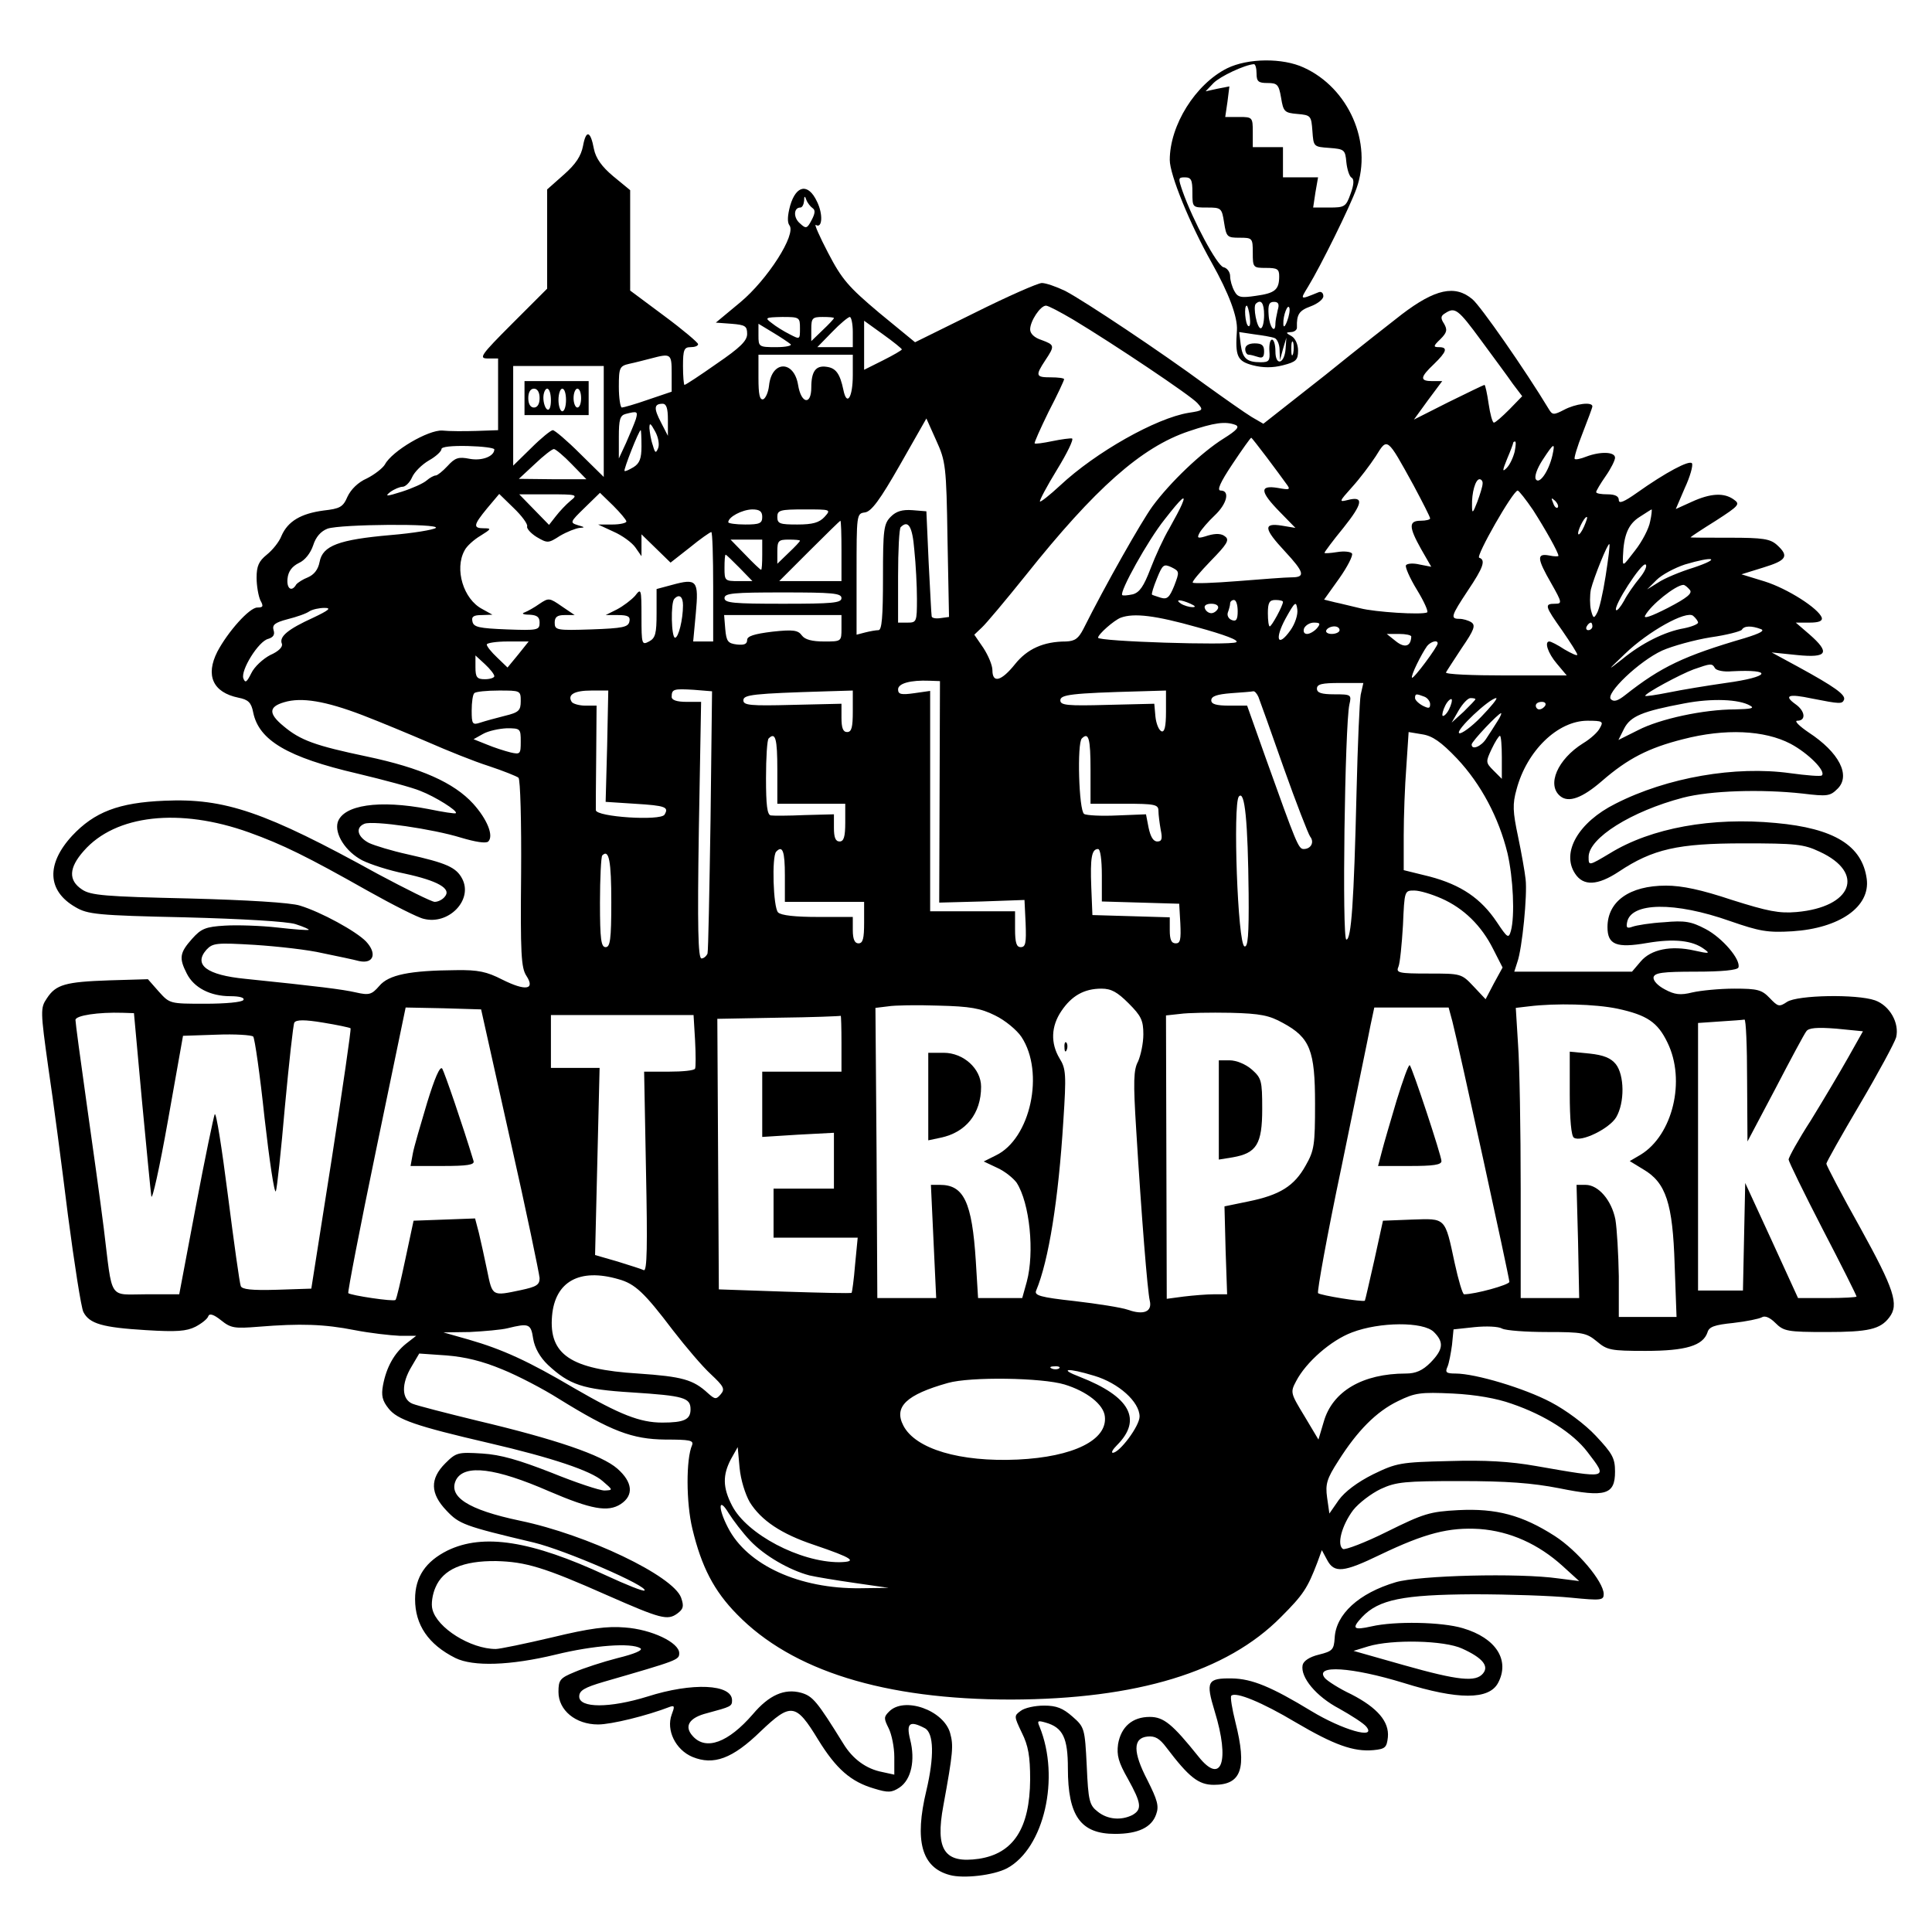 <?xml version="1.0" standalone="no"?>
<!DOCTYPE svg PUBLIC "-//W3C//DTD SVG 20010904//EN"
 "http://www.w3.org/TR/2001/REC-SVG-20010904/DTD/svg10.dtd">
<svg version="1.0" xmlns="http://www.w3.org/2000/svg"
 width="512pt" height="512pt" viewBox="0 0 512 512"
 preserveAspectRatio="xMidYMid meet">
<g transform="translate(0,512) scale(0.1,-0.1)"
fill="#000000" stroke="none">
<path d="M3252 4939 c-84 -42 -152 -151 -152 -243 0 -39 53 -169 111 -272 46
-82 69 -144 67 -179 -5 -70 1 -82 42 -93 27 -7 53 -7 80 0 35 9 40 14 40 39 0
16 -7 32 -17 38 -16 9 -16 10 -2 11 9 0 17 6 16 13 -1 34 6 44 36 55 19 7 34
19 34 27 0 9 -6 14 -14 10 -49 -20 -48 -20 -26 16 33 54 112 214 128 260 43
121 -21 266 -140 320 -56 26 -148 25 -203 -2z m78 -14 c0 -21 5 -25 29 -25 26
0 30 -4 36 -39 6 -37 9 -40 43 -43 36 -3 37 -5 40 -45 3 -42 3 -42 45 -45 40
-3 42 -5 45 -38 2 -19 8 -38 14 -41 7 -4 6 -19 -3 -43 -12 -34 -16 -36 -56
-36 l-43 0 6 40 7 40 -47 0 -46 0 0 40 0 40 -40 0 -40 0 0 40 c0 39 -1 40 -36
40 l-37 0 6 41 5 40 -31 -6 -32 -7 21 22 c18 18 82 48 107 50 4 0 7 -11 7 -25z
m-170 -315 c0 -40 0 -40 39 -40 37 0 39 -1 45 -40 6 -38 8 -40 41 -40 34 0 35
-1 35 -40 0 -39 1 -40 35 -40 30 0 35 -3 35 -22 0 -36 -11 -45 -62 -52 -40 -6
-48 -4 -57 13 -6 11 -11 28 -11 39 0 11 -8 22 -18 24 -17 5 -80 122 -108 201
-12 35 -12 37 6 37 17 0 20 -7 20 -40z m190 -325 c0 -19 -4 -35 -9 -35 -10 0
-21 57 -13 65 14 13 22 2 22 -30z m36 13 c-3 -13 -6 -29 -6 -35 0 -30 -16 -10
-18 22 -2 27 1 35 14 35 12 0 15 -6 10 -22z m-74 -17 c2 -17 1 -28 -4 -25 -8
5 -12 54 -4 54 2 0 6 -13 8 -29z m99 -12 c-6 -16 -10 -18 -10 -7 -1 22 12 55
16 42 2 -6 -1 -22 -6 -35z m-33 -45 c6 -2 13 -16 13 -31 l1 -28 8 30 9 30 -2
-29 c-3 -41 -27 -47 -27 -7 0 17 -4 31 -9 31 -5 0 -8 -13 -7 -30 2 -26 -1 -30
-23 -30 -37 0 -48 10 -53 47 l-4 33 40 -6 c23 -3 47 -7 54 -10z m49 -41 c-3
-10 -5 -4 -5 12 0 17 2 24 5 18 2 -7 2 -21 0 -30z"/>
<path d="M3300 4195 c0 -8 4 -15 9 -15 5 0 16 -3 25 -6 12 -4 16 0 16 15 0 16
-6 21 -25 21 -16 0 -25 -6 -25 -15z"/>
<path d="M1545 4733 c-5 -26 -19 -48 -51 -76 l-44 -39 0 -131 0 -132 -92 -92
c-85 -85 -90 -93 -65 -93 l27 0 0 -95 0 -95 -57 -2 c-32 -1 -73 -1 -91 1 -37
2 -133 -54 -152 -90 -6 -10 -28 -27 -48 -37 -23 -10 -42 -29 -51 -48 -12 -28
-20 -32 -64 -37 -59 -8 -94 -28 -111 -67 -6 -16 -24 -38 -39 -50 -21 -17 -27
-30 -27 -61 0 -22 5 -49 10 -60 9 -16 7 -19 -8 -19 -21 0 -78 -64 -106 -117
-32 -63 -12 -108 56 -122 26 -5 34 -13 39 -39 15 -74 91 -119 276 -162 71 -17
146 -37 167 -46 39 -15 100 -53 94 -59 -2 -2 -34 3 -73 11 -130 25 -225 11
-240 -35 -9 -31 21 -78 65 -101 22 -11 72 -27 112 -35 88 -19 125 -40 107 -61
-6 -8 -18 -14 -27 -14 -8 0 -76 34 -151 74 -299 165 -405 201 -565 194 -122
-5 -186 -30 -245 -93 -69 -75 -66 -146 9 -189 32 -19 57 -22 290 -27 152 -4
271 -11 293 -18 22 -7 37 -14 35 -15 -1 -2 -39 1 -83 6 -44 5 -107 7 -139 5
-51 -3 -63 -8 -87 -35 -33 -37 -35 -51 -14 -92 19 -38 63 -60 115 -60 25 0 39
-4 35 -10 -3 -6 -48 -10 -101 -10 -94 0 -94 0 -123 32 l-29 33 -102 -3 c-117
-4 -142 -11 -166 -48 -17 -25 -17 -33 4 -183 13 -86 36 -262 52 -391 17 -129
35 -245 41 -257 16 -31 50 -41 166 -48 81 -5 107 -3 131 9 17 9 32 21 34 28 3
8 14 5 34 -11 26 -21 36 -22 99 -17 111 9 174 7 255 -9 41 -8 95 -14 119 -15
l44 0 -27 -21 c-31 -25 -52 -62 -61 -110 -5 -27 -2 -41 15 -62 23 -29 71 -46
265 -91 168 -39 272 -74 302 -101 28 -24 28 -24 5 -25 -13 0 -76 21 -140 47
-87 34 -135 48 -184 51 -64 4 -69 3 -98 -26 -41 -41 -40 -80 3 -125 34 -36 46
-41 232 -85 83 -20 304 -116 293 -127 -3 -3 -48 15 -102 40 -198 92 -325 112
-420 66 -58 -29 -86 -70 -86 -129 0 -68 35 -120 107 -156 47 -23 145 -20 265
9 102 25 201 32 225 17 8 -5 -15 -15 -60 -26 -39 -10 -91 -27 -114 -37 -39
-16 -43 -21 -43 -53 0 -48 45 -86 105 -86 35 0 129 23 191 47 12 4 12 0 4 -21
-15 -41 10 -93 55 -112 56 -23 106 -5 181 68 80 76 93 75 152 -22 48 -78 87
-112 149 -130 36 -11 46 -11 67 3 31 21 42 72 28 127 -11 44 -1 51 39 30 24
-13 25 -76 4 -165 -32 -133 -13 -204 62 -224 36 -10 116 -1 152 18 98 53 141
240 86 375 -7 16 -5 17 16 11 46 -13 59 -41 59 -121 0 -127 34 -174 125 -174
61 0 97 17 109 52 8 22 3 38 -23 90 -39 75 -39 112 0 116 20 2 32 -5 50 -29
60 -79 85 -99 126 -99 73 0 88 43 57 166 -9 36 -14 67 -11 70 11 12 83 -18
170 -70 102 -60 154 -79 207 -74 31 3 35 7 38 34 4 41 -27 78 -97 114 -32 15
-63 35 -70 43 -29 36 72 29 209 -13 144 -45 226 -45 250 0 32 60 -5 119 -93
145 -56 17 -181 19 -242 5 -49 -11 -54 -6 -25 25 44 46 108 59 295 60 94 0
209 -4 258 -9 81 -8 87 -7 87 10 -1 33 -69 114 -129 153 -87 56 -156 74 -256
69 -76 -4 -92 -9 -189 -57 -58 -29 -111 -49 -117 -46 -17 11 -3 63 27 103 15
19 48 44 73 56 41 19 64 21 211 21 123 0 190 -5 262 -19 123 -25 148 -17 148
44 0 36 -7 48 -51 95 -29 31 -79 68 -119 89 -70 37 -200 76 -253 76 -24 0 -28
3 -21 18 4 9 9 36 12 58 l4 41 56 6 c30 3 63 2 73 -4 10 -5 63 -9 119 -9 94 0
104 -2 132 -25 27 -23 37 -25 129 -25 107 0 152 14 164 49 4 15 19 20 68 25
35 4 69 11 76 15 8 5 21 0 36 -15 22 -22 32 -24 135 -24 111 0 143 7 167 39
26 34 13 74 -77 237 -50 89 -90 166 -90 170 0 4 40 75 89 158 49 83 92 163 96
177 9 38 -17 84 -56 98 -49 17 -205 14 -233 -4 -21 -14 -24 -13 -46 10 -21 22
-32 25 -94 25 -39 0 -89 -5 -111 -10 -32 -8 -47 -6 -73 8 -19 10 -31 23 -30
32 3 12 23 15 112 15 69 0 110 4 113 11 7 21 -43 79 -87 102 -38 20 -55 23
-110 18 -36 -2 -73 -8 -84 -12 -14 -5 -17 -3 -14 12 10 53 126 55 273 3 78
-27 99 -31 165 -27 125 8 207 65 197 139 -12 88 -86 134 -241 148 -169 16
-330 -13 -439 -80 -57 -34 -57 -34 -57 -10 0 50 113 121 250 157 73 19 208 23
317 11 66 -8 73 -7 93 13 35 35 4 96 -77 149 -25 17 -39 31 -30 31 24 0 21 26
-5 44 -32 23 -18 28 43 15 76 -15 81 -15 86 -3 4 13 -25 34 -122 87 l-70 38
68 -7 c80 -8 88 6 32 55 l-36 31 36 0 c25 0 35 4 33 13 -9 25 -91 77 -151 96
l-62 19 58 18 c62 19 69 30 36 60 -18 16 -37 19 -125 19 -57 0 -104 0 -104 1
0 1 30 21 67 44 62 40 65 44 48 56 -26 19 -62 17 -112 -6 l-42 -19 24 56 c14
30 22 59 19 65 -6 10 -70 -24 -146 -78 -34 -24 -48 -30 -48 -19 0 10 -10 15
-30 15 -16 0 -30 2 -30 6 0 3 11 22 25 42 14 20 25 42 25 49 0 16 -39 17 -76
3 -15 -6 -29 -9 -31 -6 -2 2 7 33 21 68 14 36 26 68 26 71 0 13 -45 7 -75 -9
-27 -14 -31 -14 -40 1 -64 106 -182 275 -203 292 -46 39 -99 27 -187 -40 -22
-17 -114 -89 -203 -161 l-164 -129 -31 18 c-18 11 -72 49 -122 85 -118 87
-319 221 -372 249 -23 11 -51 21 -62 21 -10 0 -90 -35 -178 -79 l-158 -78 -95
78 c-82 69 -99 89 -135 158 -23 44 -38 78 -33 75 17 -11 20 28 3 62 -23 49
-55 44 -71 -11 -7 -26 -8 -44 -2 -52 19 -24 -58 -144 -130 -204 l-65 -54 41
-3 c37 -3 42 -6 42 -27 0 -18 -18 -36 -81 -79 -44 -31 -82 -56 -85 -56 -2 0
-4 23 -4 50 0 43 3 50 20 50 11 0 20 3 20 8 0 4 -40 38 -90 75 l-90 67 0 133
0 133 -45 37 c-31 26 -46 48 -51 72 -9 49 -21 52 -29 8z m609 -165 c7 -5 6
-14 -3 -31 -12 -23 -15 -24 -31 -9 -18 15 -17 42 1 42 5 0 9 8 10 18 0 13 2
14 6 2 3 -8 11 -18 17 -22z m690 -295 c108 -65 311 -201 329 -221 17 -19 16
-20 -23 -26 -86 -14 -246 -104 -341 -193 -27 -25 -51 -44 -53 -42 -2 2 18 40
45 84 27 44 45 81 40 83 -4 1 -28 -2 -52 -7 -24 -5 -45 -8 -47 -6 -2 1 15 39
37 84 23 44 41 83 41 86 0 3 -16 5 -35 5 -40 0 -42 4 -15 45 26 39 25 41 -10
54 -19 6 -30 17 -30 28 0 22 27 63 42 63 6 0 38 -17 72 -37z m1081 -55 c33
-45 71 -96 84 -115 l25 -33 -34 -35 c-19 -19 -37 -35 -41 -35 -4 0 -10 23 -14
50 -4 28 -9 50 -11 50 -2 0 -45 -21 -96 -46 l-91 -46 37 51 38 51 -26 0 c-34
0 -33 10 4 45 34 33 38 45 13 45 -15 0 -15 3 4 21 18 18 19 25 10 41 -10 15
-9 21 3 28 26 17 34 11 95 -72z m-1805 32 c0 -30 0 -30 -27 -16 -16 8 -37 21
-48 30 -19 14 -17 15 28 16 46 0 47 -1 47 -30z m90 27 c0 -2 -13 -16 -30 -32
l-30 -29 0 32 c0 29 3 32 30 32 17 0 30 -1 30 -3z m50 -37 l0 -40 -47 0 -47 0
39 40 c21 22 43 40 47 40 4 0 8 -18 8 -40z m130 -46 c0 -2 -22 -15 -50 -29
l-50 -25 0 65 0 65 50 -36 c28 -20 50 -38 50 -40z m-295 14 c5 -4 -12 -8 -38
-8 -46 0 -47 1 -47 31 l0 31 38 -23 c20 -12 41 -26 47 -31z m-315 -77 l0 -49
-62 -21 c-34 -12 -66 -21 -70 -21 -4 0 -8 25 -8 55 0 51 2 55 28 61 15 3 41
10 57 14 53 14 55 13 55 -39z m480 -5 c0 -60 -16 -84 -25 -39 -9 43 -20 58
-45 61 -28 4 -40 -12 -40 -55 0 -48 -27 -43 -35 7 -11 66 -70 65 -77 -2 -2
-18 -9 -33 -15 -36 -10 -3 -13 13 -13 57 l0 61 125 0 125 0 0 -54z m-660 -123
l0 -147 -63 62 c-34 34 -67 62 -72 62 -5 0 -31 -21 -57 -47 l-48 -47 0 132 0
132 120 0 120 0 0 -147z m170 5 l0 -43 -18 35 c-20 38 -19 50 4 50 10 0 14
-12 14 -42z m-85 1 c-4 -12 -16 -40 -26 -63 l-19 -41 0 57 c0 46 3 57 18 61
31 8 33 7 27 -14z m826 -319 l4 -205 -22 -3 c-13 -2 -24 0 -24 5 -1 4 -4 69
-8 143 l-6 135 -37 3 c-27 2 -43 -3 -57 -17 -19 -19 -21 -33 -21 -161 0 -105
-3 -140 -12 -140 -7 0 -23 -3 -35 -6 l-23 -6 0 160 c0 159 0 161 22 164 17 2
40 33 93 126 l70 123 26 -58 c25 -55 27 -67 30 -263z m-767 242 c-6 -14 -8
-13 -14 8 -5 14 -8 34 -9 45 0 16 3 14 15 -8 9 -16 12 -36 8 -45z m1530 62
c12 -5 4 -14 -31 -36 -58 -36 -142 -116 -189 -180 -29 -40 -124 -207 -183
-325 -13 -25 -22 -32 -46 -33 -60 0 -103 -20 -135 -60 -36 -45 -60 -52 -60
-16 0 13 -11 39 -24 59 l-24 35 20 19 c11 10 63 72 116 138 184 231 307 340
432 382 68 23 97 27 124 17z m-1574 -57 c0 -32 -5 -45 -21 -55 -12 -7 -22 -12
-24 -10 -3 3 38 108 43 108 1 0 2 -19 2 -43z m1657 -29 c21 -28 44 -59 51 -69
13 -17 11 -18 -22 -12 -49 8 -47 -10 6 -64 l41 -42 -36 6 c-50 8 -48 -8 8 -68
52 -56 55 -69 18 -69 -16 0 -80 -5 -143 -10 -63 -5 -116 -7 -119 -4 -3 2 19
28 48 58 42 43 50 55 38 64 -9 8 -24 9 -45 3 -28 -9 -31 -8 -23 7 5 9 23 30
40 46 33 31 41 66 16 66 -11 0 -1 22 31 70 26 39 48 70 50 70 1 0 19 -23 41
-52z m389 -74 c24 -45 44 -84 44 -88 0 -3 -11 -6 -25 -6 -32 0 -32 -16 1 -75
l27 -47 -31 6 c-16 4 -33 3 -36 -2 -3 -4 10 -34 29 -65 19 -31 31 -58 27 -60
-15 -7 -139 1 -177 11 -22 5 -53 13 -68 16 l-28 7 40 56 c22 31 37 61 34 66
-3 5 -21 7 -39 4 -19 -3 -34 -4 -34 -2 0 2 22 32 50 66 52 65 55 85 12 74 -24
-6 -24 -5 11 34 20 22 48 59 63 82 31 50 29 52 100 -77z m268 89 c-4 -16 -13
-35 -21 -43 -12 -12 -12 -8 1 24 9 21 16 40 16 42 0 2 2 4 5 4 3 0 2 -12 -1
-27z m-2704 6 c0 -18 -32 -31 -65 -25 -30 6 -39 3 -59 -19 -13 -14 -27 -25
-31 -25 -5 0 -16 -6 -24 -13 -9 -8 -38 -21 -66 -30 -41 -13 -46 -13 -31 -1 11
8 26 14 33 14 7 0 19 11 25 25 6 14 26 34 45 45 18 10 33 24 33 30 0 6 27 9
70 8 39 -1 70 -5 70 -9z m2804 -16 c-10 -43 -35 -78 -44 -63 -4 7 3 28 18 51
30 46 34 48 26 12z m-2599 -23 l39 -40 -89 0 -90 1 42 39 c23 22 46 40 51 40
4 0 26 -18 47 -40z m2414 -52 c0 -7 -7 -29 -14 -48 -12 -31 -14 -32 -14 -10
-1 34 9 70 20 70 5 0 9 -6 8 -12z m134 -70 c32 -50 67 -112 67 -121 0 -2 -11
-2 -25 1 -33 6 -32 -8 6 -74 29 -51 29 -54 10 -54 -29 0 -27 -6 19 -71 22 -32
40 -60 40 -64 0 -4 -15 3 -34 14 -18 12 -36 21 -40 21 -14 0 -4 -31 20 -59
l26 -31 -162 0 c-89 0 -160 3 -158 8 2 4 21 33 42 65 33 48 37 60 25 68 -8 5
-22 9 -31 9 -25 0 -23 7 22 75 41 61 48 81 30 87 -10 3 89 177 102 178 3 0 22
-24 41 -52z m-2666 -43 c-2 -5 9 -18 25 -28 29 -17 31 -17 62 3 19 11 42 20
52 21 15 1 14 2 -4 7 -22 7 -22 8 17 46 l41 40 35 -34 c19 -19 35 -38 35 -42
0 -4 -17 -8 -37 -8 l-38 0 41 -19 c23 -10 49 -29 58 -42 l16 -23 0 29 0 29 38
-37 39 -38 51 40 c28 23 54 41 57 41 3 0 5 -65 5 -145 l0 -145 -26 0 -27 0 7
75 c8 87 3 93 -63 75 l-41 -11 0 -64 c0 -54 -3 -66 -20 -75 -19 -10 -20 -8
-20 66 0 74 -1 76 -17 55 -10 -11 -31 -27 -48 -36 l-30 -15 33 0 c26 0 33 -4
30 -17 -3 -15 -17 -18 -101 -21 -92 -3 -97 -2 -97 18 0 15 7 20 26 20 l27 0
-34 23 c-33 23 -35 23 -59 7 -14 -10 -32 -20 -40 -23 -9 -3 -3 -6 13 -6 20 -1
27 -6 27 -21 0 -20 -5 -21 -87 -18 -74 3 -88 6 -91 21 -3 13 3 17 25 17 l28 1
-27 15 c-50 26 -74 106 -47 155 5 11 25 29 42 39 29 18 30 20 10 20 -30 0 -29
8 8 53 l32 38 38 -37 c22 -21 38 -43 36 -49z m115 68 c-12 -10 -29 -28 -39
-41 l-18 -23 -40 41 -39 40 78 0 c76 0 78 -1 58 -17z m1620 -10 c-4 -10 -19
-38 -33 -63 -15 -25 -37 -73 -50 -107 -18 -47 -29 -63 -47 -68 -14 -3 -26 -4
-28 -2 -8 8 68 145 112 200 46 59 59 70 46 40z m996 -8 c-3 -3 -9 2 -12 12 -6
14 -5 15 5 6 7 -7 10 -15 7 -18z m-2108 -25 c0 -17 -7 -20 -45 -20 -25 0 -45
3 -45 6 0 14 36 33 63 34 20 0 27 -5 27 -20z m165 0 c-14 -15 -31 -20 -72 -20
-46 0 -53 2 -53 20 0 18 7 20 72 20 70 0 71 0 53 -20z m2188 -12 c-3 -18 -21
-53 -40 -77 -33 -43 -33 -44 -32 -15 2 56 14 85 44 104 17 11 31 20 32 20 1 0
0 -15 -4 -32z m-175 -13 c-6 -14 -13 -23 -15 -21 -5 5 15 46 22 46 3 0 -1 -11
-7 -25z m-1968 -65 l0 -80 -82 0 -83 0 80 80 c44 44 81 80 82 80 2 0 3 -36 3
-80z m-1075 61 c-6 -5 -60 -14 -120 -19 -137 -12 -180 -28 -188 -71 -4 -21
-15 -34 -31 -41 -13 -5 -27 -14 -31 -19 -12 -21 -26 -11 -23 16 2 19 12 32 30
41 16 7 31 26 38 47 7 22 20 37 38 44 35 12 299 14 287 2z m1268 -58 c4 -38 7
-96 7 -130 0 -61 -1 -63 -25 -63 l-25 0 0 123 c0 68 3 127 7 130 20 20 31 2
36 -60z m-403 -13 c0 -22 -1 -40 -3 -40 -2 0 -21 18 -42 40 l-39 40 42 0 42 0
0 -40z m100 37 c0 -2 -13 -16 -30 -32 l-30 -29 0 32 c0 29 3 32 30 32 17 0 30
-1 30 -3z m2135 -94 c-7 -45 -17 -89 -23 -98 -8 -15 -10 -14 -16 9 -3 14 -3
38 0 54 8 32 45 124 49 120 2 -2 -3 -40 -10 -85z m-2295 22 l34 -35 -37 0
c-36 0 -37 1 -37 35 0 19 1 35 3 35 2 0 18 -16 37 -35z m2529 1 c-36 -11 -79
-29 -95 -40 l-29 -18 25 25 c14 14 48 32 75 41 77 23 98 17 24 -8z m-1377 -48
c-13 -32 -19 -37 -36 -32 -12 4 -22 7 -23 8 -2 2 4 21 13 43 15 37 18 39 38
30 22 -11 22 -12 8 -49z m1233 20 c-14 -17 -33 -44 -41 -60 -9 -16 -18 -27
-21 -25 -9 9 68 128 78 121 5 -3 -2 -19 -16 -36z m133 -31 c8 -9 -6 -21 -58
-48 -45 -23 -66 -30 -60 -20 15 28 80 80 101 81 4 0 11 -6 17 -13z m-2248 -22
c0 -13 -24 -15 -155 -15 -131 0 -155 2 -155 15 0 13 24 15 155 15 131 0 155
-2 155 -15z m-420 -19 c0 -38 -12 -86 -21 -86 -10 0 -12 93 -2 103 13 14 23 6
23 -17z m1345 4 c13 -6 15 -9 5 -9 -8 0 -22 4 -30 9 -18 12 -2 12 25 0z m125
-20 c0 -22 -4 -28 -16 -23 -8 3 -13 12 -10 20 3 8 6 19 6 24 0 5 5 9 10 9 6 0
10 -13 10 -30z m120 25 c0 -10 -30 -65 -35 -65 -3 0 -5 16 -5 35 0 28 4 35 20
35 11 0 20 -2 20 -5z m20 -75 c-34 -48 -43 -24 -13 31 25 45 28 47 31 24 2
-14 -6 -38 -18 -55z m-192 58 c-3 -7 -11 -13 -18 -13 -7 0 -15 6 -17 13 -3 7
4 12 17 12 13 0 20 -5 18 -12z m-2398 -25 c-66 -30 -91 -50 -83 -69 3 -8 -8
-20 -31 -30 -19 -10 -42 -31 -50 -48 -12 -24 -16 -27 -21 -14 -8 21 40 99 66
105 13 4 18 11 14 23 -4 14 3 20 37 29 24 6 50 15 58 21 8 5 26 9 40 9 19 0
12 -6 -30 -26z m3670 -13 c0 -4 -17 -11 -37 -15 -52 -9 -113 -40 -164 -82 -41
-32 -40 -31 7 14 62 60 163 116 181 101 7 -6 13 -14 13 -18z m-2270 -15 c0
-35 0 -35 -46 -35 -32 0 -51 5 -59 16 -10 14 -23 16 -78 10 -49 -6 -67 -12
-67 -22 0 -11 -8 -14 -27 -12 -24 3 -28 8 -31 41 l-3 37 155 0 156 0 0 -35z
m942 3 c73 -20 113 -35 104 -40 -16 -9 -366 2 -366 12 0 9 42 46 60 53 35 13
92 6 202 -25z m318 -3 c-7 -8 -19 -15 -26 -15 -8 0 -11 6 -8 15 4 8 15 15 26
15 17 0 18 -3 8 -15z m730 5 c0 -5 -5 -10 -11 -10 -5 0 -7 5 -4 10 3 6 8 10
11 10 2 0 4 -4 4 -10z m-670 -10 c0 -5 -9 -10 -21 -10 -11 0 -17 5 -14 10 3 6
13 10 21 10 8 0 14 -4 14 -10z m1116 3 c12 -4 0 -11 -42 -24 -161 -47 -222
-76 -317 -151 -19 -15 -30 -19 -38 -11 -15 15 75 101 136 129 27 12 85 28 128
35 43 6 80 16 83 20 6 11 26 11 50 2z m-926 -20 c-1 -26 -17 -31 -40 -13 l-25
20 33 0 c17 0 32 -3 32 -7z m-2367 -48 l-28 -34 -27 26 c-16 15 -28 30 -28 35
0 4 25 8 55 8 l56 0 -28 -35z m2437 30 c0 -9 -64 -95 -68 -91 -4 5 25 63 40
84 10 12 28 17 28 7z m-2500 -87 c0 -4 -11 -8 -25 -8 -21 0 -25 5 -25 32 l0
31 25 -23 c14 -13 25 -27 25 -32z m3235 21 c4 -6 24 -10 44 -8 113 6 102 -15
-16 -31 -49 -7 -116 -18 -150 -25 -35 -7 -63 -11 -63 -9 0 7 93 57 128 70 46
16 49 17 57 3z m-2055 -328 l-1 -293 113 3 113 4 3 -62 c2 -52 0 -63 -13 -63
-11 0 -15 11 -15 48 l0 47 -112 0 -113 0 0 292 0 292 -42 -6 c-35 -5 -43 -3
-43 10 0 16 33 25 83 23 l28 -1 -1 -294z m1116 258 c-3 -16 -8 -132 -11 -257
-7 -294 -14 -392 -27 -392 -12 0 -4 569 8 623 6 26 5 27 -40 27 -34 0 -46 4
-46 15 0 12 13 15 61 15 l62 0 -7 -31z m-1723 -332 c-3 -188 -6 -348 -8 -354
-3 -7 -10 -13 -16 -13 -9 0 -11 82 -7 340 l6 340 -39 0 c-26 0 -39 5 -39 13 0
21 5 22 58 19 l49 -4 -4 -341z m-503 315 c0 -25 -5 -30 -42 -39 -24 -6 -53
-14 -65 -18 -21 -7 -23 -4 -23 32 0 22 3 43 7 46 3 4 33 7 65 7 57 0 58 0 58
-28z m229 -119 l-4 -148 77 -5 c83 -5 91 -9 79 -29 -11 -17 -181 -6 -182 12 0
7 0 72 1 145 l1 132 -30 0 c-16 0 -33 5 -36 10 -12 19 7 30 52 30 l45 0 -3
-147z m651 92 c0 -42 -3 -55 -15 -55 -11 0 -15 11 -15 38 l0 37 -130 -3 c-112
-3 -130 -1 -130 12 0 15 24 18 223 24 l67 2 0 -55z m830 -1 c0 -40 -4 -55 -12
-52 -7 3 -14 20 -16 39 l-3 34 -124 -3 c-107 -3 -125 -1 -125 12 0 15 27 19
213 24 l67 2 0 -56z m245 39 c4 -10 34 -94 67 -188 33 -93 65 -175 70 -182 12
-15 2 -33 -17 -33 -14 0 -19 13 -101 242 l-49 138 -47 0 c-35 0 -48 4 -48 14
0 11 15 16 53 19 28 2 55 4 58 5 4 1 10 -6 14 -15z m439 1 c9 -3 16 -13 16
-20 0 -12 -4 -12 -20 -4 -11 6 -20 15 -20 20 0 12 3 12 24 4z m-2814 -49 c47
-18 126 -51 175 -72 50 -22 122 -51 160 -63 39 -13 74 -27 79 -31 5 -4 8 -119
7 -254 -2 -211 0 -250 14 -271 24 -37 -2 -41 -64 -10 -41 21 -64 26 -123 25
-122 -1 -178 -12 -203 -42 -20 -23 -27 -25 -62 -17 -35 8 -98 16 -293 36 -102
10 -138 37 -103 77 17 18 26 19 128 13 61 -4 142 -13 180 -22 39 -8 82 -17 97
-21 38 -8 48 20 18 52 -26 27 -119 78 -175 95 -24 8 -142 15 -295 19 -221 5
-260 8 -283 24 -36 24 -35 57 5 102 84 96 254 115 438 49 89 -32 154 -64 315
-155 66 -37 133 -71 148 -74 66 -17 131 50 102 106 -16 31 -43 42 -145 65 -41
9 -87 23 -102 30 -31 16 -37 41 -12 51 24 9 182 -14 256 -37 37 -11 66 -16 72
-10 15 15 -3 59 -40 100 -51 56 -139 95 -281 125 -138 29 -177 43 -222 81 -40
33 -39 51 2 63 46 14 110 3 207 -34z m2880 15 c-6 -12 -14 -19 -17 -17 -2 3 1
15 7 27 6 12 14 19 17 17 2 -3 -1 -15 -7 -27z m70 27 c0 -2 -14 -16 -31 -33
l-32 -29 19 33 c10 17 24 32 31 32 7 0 13 -1 13 -3z m15 -47 c-26 -27 -53 -46
-58 -43 -11 7 80 92 98 93 5 0 -13 -22 -40 -50z m713 30 c13 -7 2 -9 -40 -10
-83 0 -199 -25 -257 -55 l-52 -26 15 30 c17 33 48 46 160 67 73 14 145 11 174
-6z m-543 0 c-3 -5 -10 -10 -16 -10 -5 0 -9 5 -9 10 0 6 7 10 16 10 8 0 12 -4
9 -10z m-127 -42 c-8 -13 -21 -33 -29 -45 -13 -21 -39 -32 -39 -16 0 8 71 83
78 83 2 0 -2 -10 -10 -22z m272 -17 c-5 -11 -25 -29 -45 -41 -67 -42 -97 -110
-60 -140 22 -18 58 -5 110 40 69 60 124 88 215 111 112 29 216 24 285 -12 47
-25 95 -73 83 -84 -3 -3 -40 0 -84 6 -144 20 -326 -11 -463 -81 -98 -49 -144
-129 -107 -185 22 -34 60 -32 116 5 90 60 157 75 330 75 138 0 160 -2 202 -22
122 -56 87 -147 -61 -160 -46 -4 -76 2 -171 32 -81 27 -132 38 -175 38 -97 0
-155 -42 -155 -110 0 -47 24 -56 105 -42 71 12 120 7 151 -16 17 -12 14 -13
-26 -4 -62 14 -115 3 -142 -29 l-23 -27 -156 0 -156 0 8 25 c13 36 27 179 22
220 -2 19 -11 70 -20 113 -14 66 -15 86 -4 125 27 102 109 182 188 182 40 0
43 -2 33 -19z m-2860 -36 c0 -33 -1 -35 -27 -29 -16 4 -44 13 -63 21 l-35 14
25 14 c14 8 42 14 63 15 36 0 37 -1 37 -35z m2481 -45 c64 -68 111 -157 134
-251 15 -65 20 -166 9 -206 -6 -21 -9 -19 -37 23 -42 63 -95 99 -178 121 l-69
17 0 92 c0 50 3 132 7 183 l6 91 36 -6 c27 -4 50 -20 92 -64z m-1801 -30 l0
-90 90 0 90 0 0 -50 c0 -38 -4 -50 -15 -50 -11 0 -15 11 -15 36 l0 36 -77 -2
c-43 -2 -84 -2 -90 -1 -10 1 -13 28 -13 99 0 54 3 102 7 105 18 18 23 0 23
-83z m830 0 l0 -90 90 0 c81 0 90 -2 90 -19 0 -10 3 -33 6 -50 5 -24 3 -31 -9
-31 -11 0 -18 13 -23 36 l-7 36 -76 -3 c-42 -2 -82 0 -88 4 -14 9 -19 188 -6
200 18 18 23 0 23 -83z m1090 33 l0 -57 -22 22 c-21 21 -21 23 -5 57 9 19 19
35 22 35 3 0 5 -26 5 -57z m-671 -361 c1 -111 -2 -143 -11 -140 -18 6 -31 377
-15 397 16 19 24 -66 26 -257z m-1229 48 l0 -70 105 0 105 0 0 -55 c0 -42 -3
-55 -15 -55 -10 0 -15 11 -15 35 l0 35 -93 0 c-59 0 -97 4 -105 12 -13 13 -17
149 -5 161 17 18 23 1 23 -63z m840 0 l0 -69 103 -3 102 -3 3 -52 c2 -43 0
-53 -12 -53 -12 0 -16 10 -16 35 l0 34 -102 3 -103 3 -3 74 c-3 78 1 101 18
101 6 0 10 -28 10 -70z m-1300 -71 c0 -99 -3 -119 -15 -119 -12 0 -15 20 -15
118 0 65 3 122 6 125 18 18 24 -15 24 -124z m2200 10 c59 -26 106 -72 137
-134 l25 -49 -23 -42 -22 -42 -32 34 c-32 34 -33 34 -120 34 -79 0 -86 2 -79
18 4 9 9 59 12 110 4 92 4 92 30 92 15 0 47 -10 72 -21z m-829 -278 c33 -33
39 -45 39 -82 0 -24 -7 -56 -14 -72 -12 -22 -13 -53 -5 -180 14 -230 30 -429
36 -454 7 -29 -16 -39 -58 -24 -17 6 -81 16 -141 23 -91 10 -108 15 -102 28
33 79 59 240 72 450 8 122 7 138 -10 165 -24 40 -23 85 5 126 27 40 60 59 106
59 26 0 42 -9 72 -39z m-354 -32 c27 -13 58 -39 70 -57 62 -94 24 -270 -68
-314 l-32 -16 36 -17 c20 -9 42 -27 51 -39 35 -54 48 -185 27 -263 l-12 -43
-58 0 -59 0 -6 98 c-10 157 -32 202 -95 202 l-24 0 7 -150 7 -150 -78 0 -78 0
-2 384 -3 385 33 4 c17 3 78 4 134 2 84 -2 112 -7 150 -26z m1649 18 c79 -17
107 -36 133 -90 49 -100 14 -245 -71 -297 l-29 -17 36 -22 c60 -35 78 -90 83
-253 l5 -138 -77 0 -76 0 0 108 c-1 59 -5 126 -9 150 -10 51 -45 92 -79 92
l-24 0 4 -150 3 -150 -77 0 -78 0 0 288 c0 158 -3 331 -7 384 l-6 97 34 4 c73
9 177 6 235 -6z m-2934 -347 c43 -190 77 -355 78 -367 0 -18 -8 -23 -50 -32
-76 -16 -75 -17 -89 52 -7 34 -17 79 -22 100 l-10 38 -81 -3 -82 -3 -22 -103
c-12 -56 -23 -105 -26 -107 -5 -5 -118 12 -125 18 -2 3 31 174 74 381 l78 376
100 -2 100 -3 77 -345z m2497 313 c16 -62 151 -679 151 -690 0 -8 -91 -33
-120 -33 -4 0 -15 37 -25 83 -26 122 -23 118 -113 115 l-77 -3 -23 -105 c-13
-57 -24 -106 -25 -107 -5 -4 -117 14 -124 20 -3 4 24 154 62 334 37 181 72
349 77 376 l10 47 98 0 99 0 10 -37z m-3473 -208 c12 -126 23 -241 25 -255 2
-14 22 76 44 200 l40 225 89 3 c49 2 93 -1 97 -5 4 -4 18 -101 30 -215 13
-114 26 -202 30 -195 3 6 14 108 24 224 11 117 22 218 25 223 5 8 28 8 76 0
37 -6 70 -13 73 -15 2 -3 -21 -159 -50 -347 l-54 -343 -91 -3 c-68 -2 -93 1
-96 10 -3 7 -18 115 -34 240 -16 125 -31 222 -35 215 -3 -7 -26 -117 -50 -244
l-44 -233 -87 0 c-102 0 -89 -20 -113 175 -9 72 -30 222 -46 335 -16 113 -29
210 -29 217 0 12 61 21 125 19 l30 -1 21 -230z m3024 204 c72 -39 85 -73 85
-214 0 -109 -2 -124 -25 -164 -30 -54 -68 -78 -152 -95 l-63 -13 3 -117 4
-116 -35 0 c-19 0 -55 -3 -80 -6 l-45 -6 -1 375 -1 376 37 4 c21 3 81 4 134 3
80 -2 103 -7 139 -27z m-1558 -46 c2 -38 2 -71 0 -75 -2 -5 -33 -8 -69 -8
l-66 0 5 -265 c4 -195 3 -265 -6 -261 -6 3 -38 13 -70 23 l-59 17 6 248 6 248
-65 0 -64 0 0 70 0 70 189 0 189 0 4 -67z m388 -8 l0 -75 -105 0 -105 0 0 -86
0 -87 95 6 95 5 0 -74 0 -74 -80 0 -80 0 0 -65 0 -65 111 0 112 0 -7 -72 c-3
-39 -8 -73 -9 -74 -2 -2 -81 0 -177 3 l-175 6 -2 358 -2 359 162 3 c89 1 163
4 165 5 1 1 2 -32 2 -73z m2400 -97 l1 -163 74 140 c40 77 77 146 82 152 6 9
28 11 79 7 l71 -7 -40 -71 c-22 -39 -66 -113 -98 -165 -33 -51 -59 -98 -59
-104 0 -5 41 -89 90 -184 50 -96 90 -176 90 -179 0 -2 -35 -4 -78 -4 l-77 0
-70 153 -70 152 -3 -142 -3 -143 -59 0 -60 0 0 355 0 354 58 4 c31 2 60 4 65
5 4 1 7 -71 7 -160z m-2991 -528 c44 -12 69 -36 144 -135 34 -44 79 -97 101
-117 34 -32 38 -39 26 -53 -12 -14 -15 -14 -34 3 -39 36 -68 44 -185 52 -178
11 -237 50 -228 153 8 91 73 127 176 97z m-226 -158 c4 -24 18 -49 39 -69 57
-53 92 -65 222 -73 139 -9 156 -14 156 -45 0 -27 -17 -35 -75 -35 -59 0 -112
21 -233 91 -122 72 -190 103 -280 129 l-67 19 70 1 c39 2 84 6 100 10 57 14
62 12 68 -28z m2387 18 c27 -27 25 -46 -9 -81 -21 -21 -39 -29 -65 -29 -115 0
-195 -47 -218 -128 l-14 -47 -37 62 c-37 61 -38 63 -22 93 26 50 92 108 148
129 73 28 189 29 217 1z m-2469 -99 c42 -17 109 -52 150 -78 139 -86 194 -107
282 -108 65 0 76 -2 71 -15 -16 -36 -16 -152 1 -222 24 -100 57 -164 118 -226
146 -150 391 -226 727 -226 332 1 571 73 715 219 59 59 70 76 96 144 l12 33
14 -26 c19 -36 44 -33 141 14 119 57 182 73 263 68 81 -6 156 -40 220 -98 l44
-40 -55 7 c-105 15 -370 8 -431 -10 -98 -29 -159 -85 -162 -148 -2 -31 -6 -35
-42 -44 -25 -6 -41 -17 -43 -28 -6 -32 36 -83 97 -115 32 -18 65 -39 72 -48
28 -35 -64 -8 -145 41 -107 65 -158 86 -211 87 -66 1 -70 -8 -46 -87 41 -133
18 -197 -43 -120 -69 86 -92 105 -129 105 -46 0 -76 -26 -84 -72 -4 -30 1 -48
26 -92 36 -65 38 -81 12 -96 -30 -15 -66 -12 -92 9 -22 17 -25 29 -29 121 -5
100 -6 103 -38 131 -25 22 -42 29 -75 29 -24 0 -52 -6 -62 -14 -18 -13 -18
-14 3 -58 17 -34 22 -62 22 -124 -1 -129 -44 -196 -136 -210 -91 -13 -116 23
-94 141 26 142 27 159 18 192 -17 61 -122 98 -162 57 -14 -14 -14 -18 -1 -44
8 -16 15 -50 15 -76 l0 -47 -32 7 c-42 8 -78 34 -103 75 -70 113 -81 126 -112
135 -44 12 -85 -6 -128 -57 -65 -75 -124 -97 -159 -58 -24 26 -10 49 38 61 63
17 66 18 66 34 0 43 -105 48 -224 10 -100 -31 -181 -31 -181 0 0 16 14 24 65
39 197 57 200 58 200 76 0 28 -73 63 -144 68 -46 4 -93 -2 -192 -26 -72 -17
-140 -31 -150 -31 -67 0 -156 56 -168 105 -4 14 0 40 8 58 20 48 73 71 161 70
78 -2 126 -16 295 -91 141 -62 159 -67 185 -48 16 12 18 19 10 42 -21 58 -249
167 -427 204 -138 29 -192 64 -169 109 23 41 104 31 246 -31 112 -48 156 -56
190 -34 35 23 32 58 -9 94 -41 36 -164 78 -371 127 -82 20 -160 40 -172 45
-29 12 -30 53 -2 99 l20 34 72 -5 c50 -4 95 -15 148 -37z m1476 3 c-3 -3 -12
-4 -19 -1 -8 3 -5 6 6 6 11 1 17 -2 13 -5z m93 -20 c64 -19 120 -69 120 -108
0 -25 -53 -96 -71 -96 -5 0 0 9 11 20 68 68 35 129 -98 181 -58 22 -34 25 38
3z m-79 -23 c59 -18 104 -53 107 -85 7 -62 -83 -107 -231 -114 -153 -7 -271
28 -303 90 -26 50 8 82 118 113 60 17 249 14 309 -4z m1185 -51 c88 -30 163
-78 201 -128 55 -72 58 -71 -137 -37 -68 12 -133 16 -231 13 -128 -3 -138 -5
-200 -35 -42 -21 -75 -46 -91 -68 l-25 -36 -6 42 c-5 36 -1 50 30 98 50 79
100 130 158 158 45 22 59 24 145 20 61 -3 117 -13 156 -27z m-2019 -261 c30
-48 83 -84 170 -113 103 -35 118 -45 67 -46 -104 0 -245 74 -284 150 -25 48
-25 81 -3 123 l18 32 5 -55 c3 -32 15 -70 27 -91z m1 -102 c38 -40 104 -78
157 -92 17 -4 71 -13 120 -20 l90 -13 -75 -1 c-161 -2 -300 61 -351 161 -27
52 -25 83 2 38 12 -19 37 -52 57 -73z m1887 -286 c53 -24 72 -46 55 -66 -19
-23 -64 -19 -209 22 l-134 38 39 12 c63 19 202 16 249 -6z"/>
<path d="M1390 4065 l0 -45 85 0 85 0 0 45 0 45 -85 0 -85 0 0 -45z m40 0 c0
-16 -6 -25 -15 -25 -9 0 -15 9 -15 25 0 16 6 25 15 25 9 0 15 -9 15 -25z m30
-6 c0 -17 -4 -28 -10 -24 -5 3 -10 17 -10 31 0 13 5 24 10 24 6 0 10 -14 10
-31z m40 1 c0 -16 -4 -30 -10 -30 -5 0 -10 14 -10 30 0 17 5 30 10 30 6 0 10
-13 10 -30z m40 5 c0 -14 -4 -25 -10 -25 -5 0 -10 11 -10 25 0 14 5 25 10 25
6 0 10 -11 10 -25z"/>
<path d="M2821 2344 c0 -11 3 -14 6 -6 3 7 2 16 -1 19 -3 4 -6 -2 -5 -13z"/>
<path d="M2460 2214 l0 -116 33 7 c67 14 107 64 107 135 0 48 -47 90 -99 90
l-41 0 0 -116z"/>
<path d="M4160 2222 c0 -68 4 -113 11 -117 19 -13 94 24 112 54 23 39 22 112
-1 141 -13 16 -32 24 -70 28 l-52 5 0 -111z"/>
<path d="M1132 2198 c-17 -57 -35 -118 -38 -135 l-6 -33 85 0 c65 0 85 3 82
13 -29 96 -77 235 -83 245 -6 8 -20 -25 -40 -90z"/>
<path d="M3701 2203 c-16 -54 -34 -115 -39 -135 l-10 -38 84 0 c62 0 84 3 84
13 0 14 -77 247 -84 254 -3 3 -18 -39 -35 -94z"/>
<path d="M3230 2179 l0 -132 37 6 c63 11 78 35 78 128 0 76 -2 82 -28 105 -16
14 -41 24 -58 24 l-29 0 0 -131z"/>
</g>
</svg>

